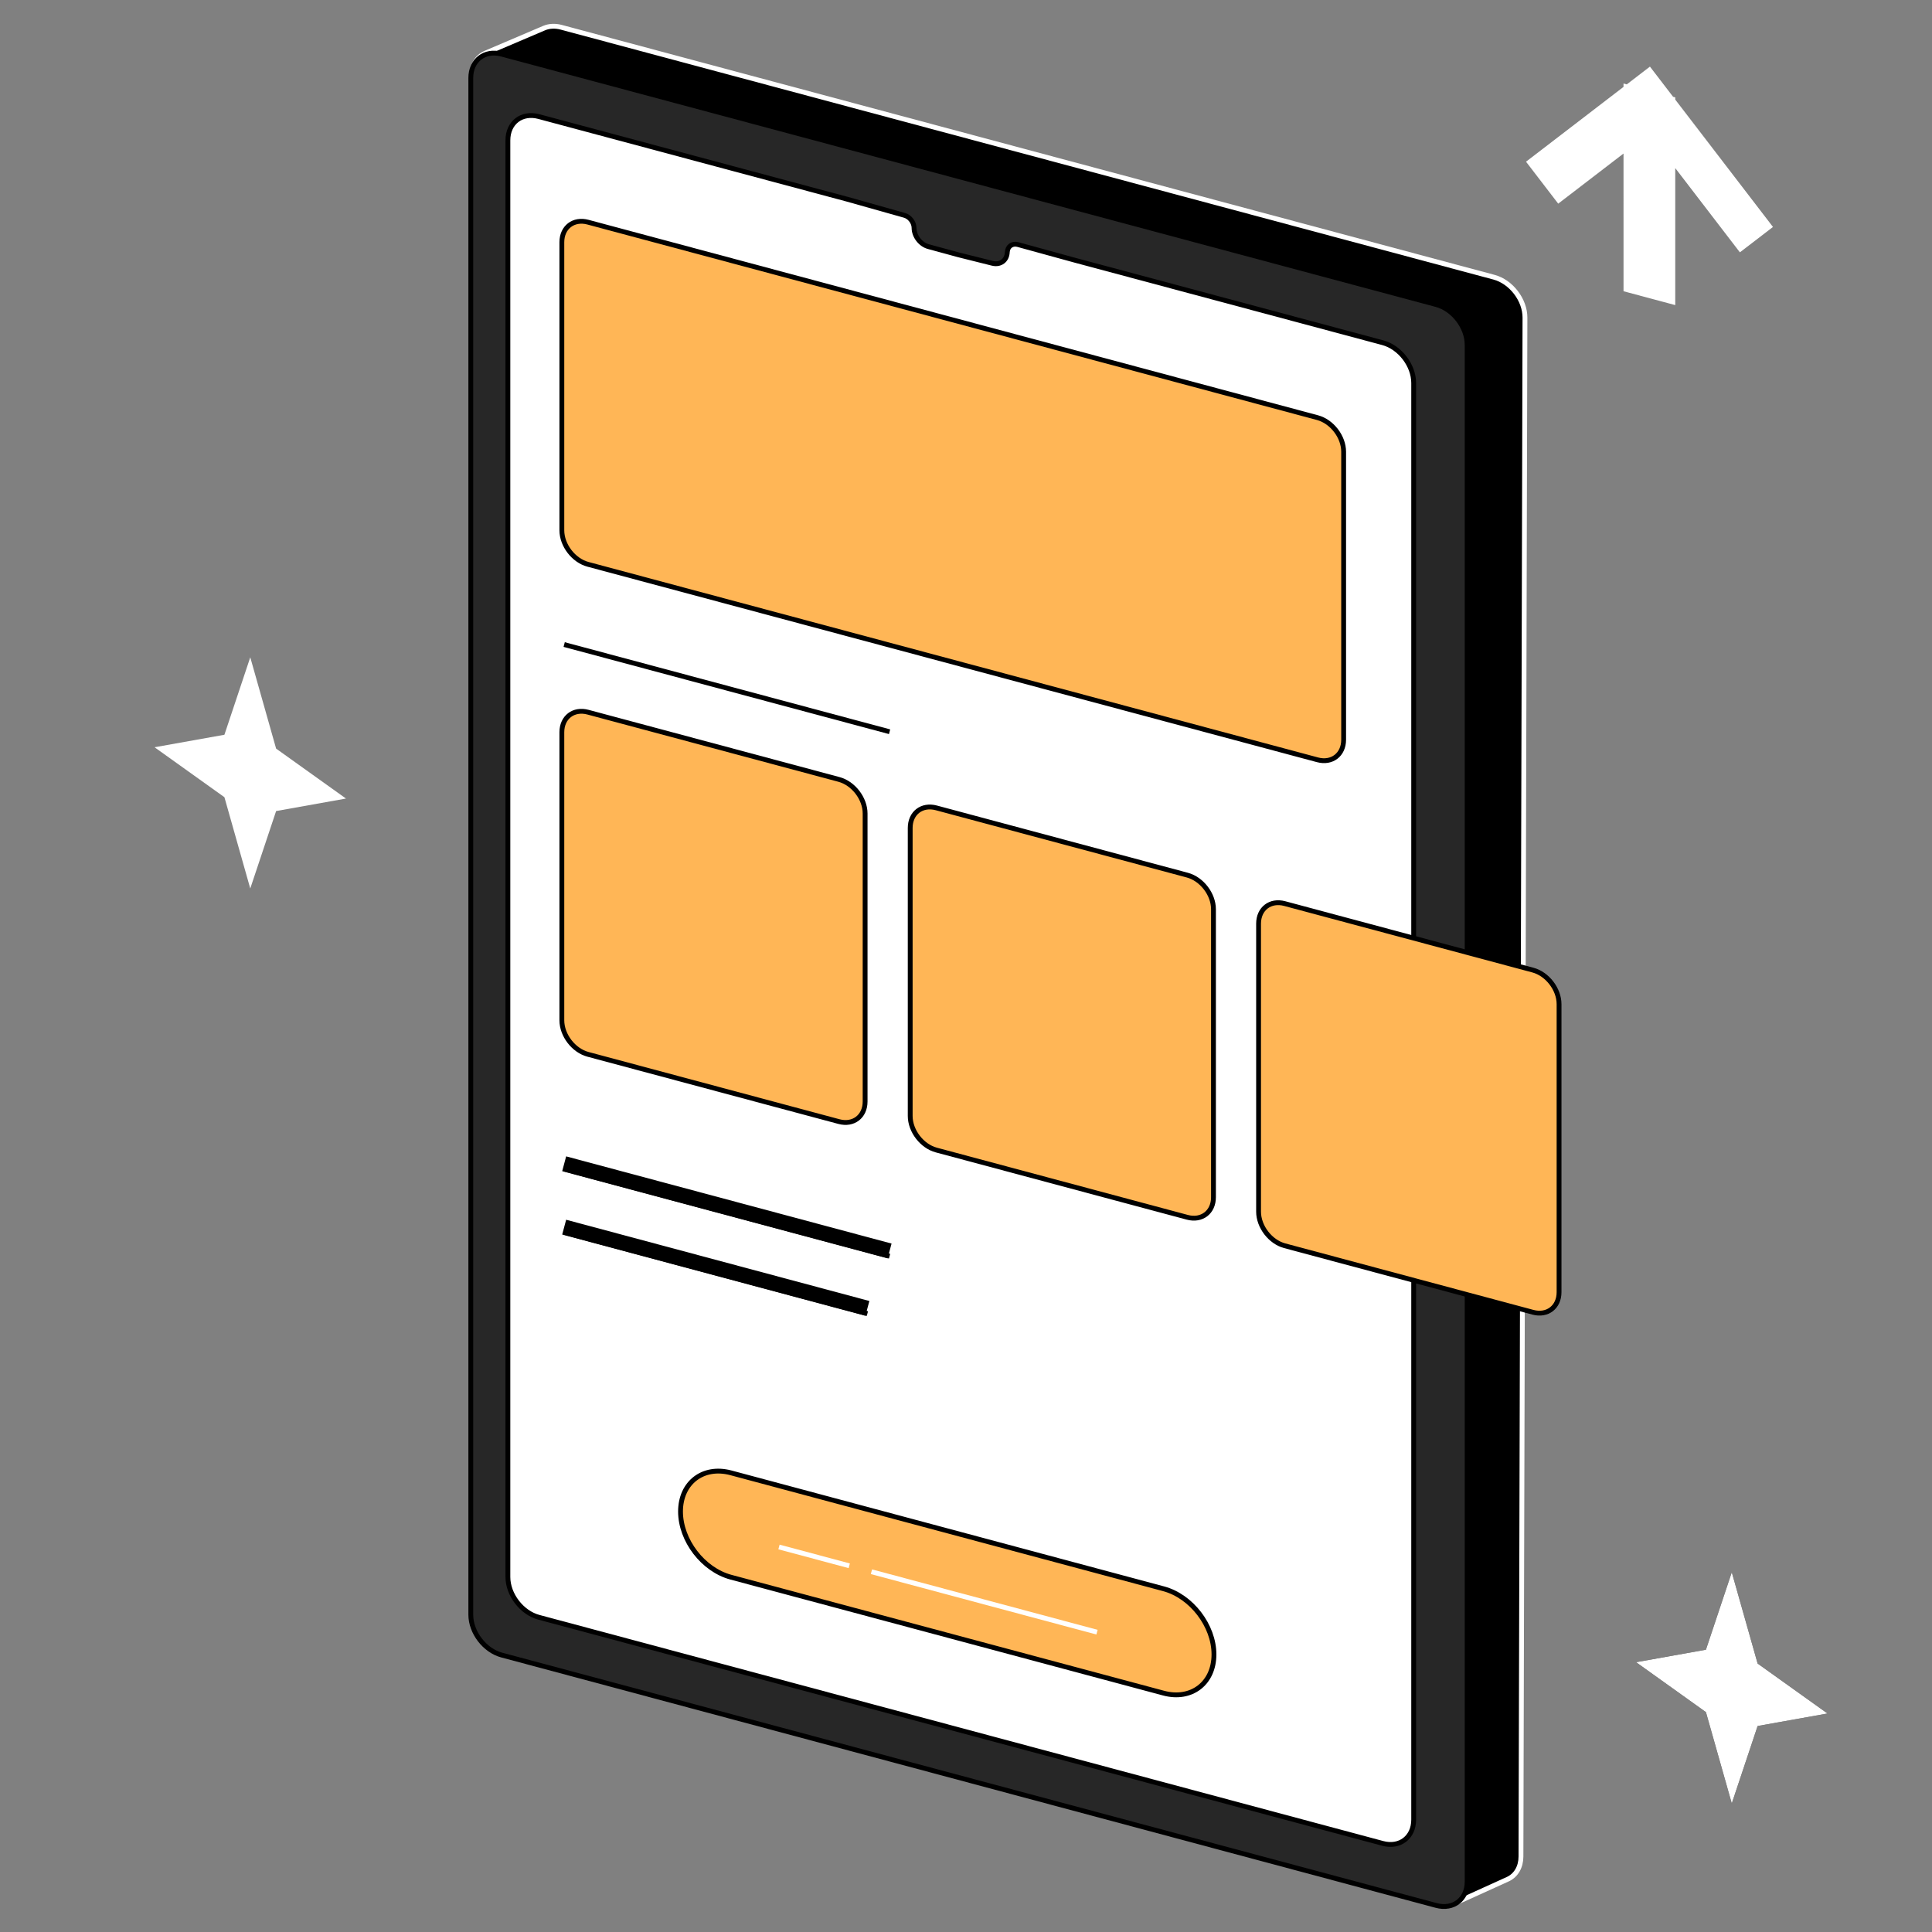 <?xml version="1.0" encoding="UTF-8"?> <svg xmlns="http://www.w3.org/2000/svg" width="800" height="800" viewBox="0 0 800 800" fill="none"><rect x="0" y="0" width="800" height="800" fill="#808080" stroke="none"/><path d="M633.98 66.618L633.297 67.142L633.98 68.032L644.727 82.038L645.41 82.928L646.093 82.404L673.265 61.554L673.267 118.829V119.829L674.233 120.087L691.718 124.773L692.684 125.032V124.032L692.682 66.654L719.955 102.198L720.638 103.088L721.321 102.564L732.068 94.318L732.751 93.794L732.068 92.903L695.136 44.773L694.453 43.882L692.681 41.574V41.086L692.21 40.96L683.706 29.876L683.023 28.986L682.34 29.51L673.835 36.036L673.265 35.883V36.474L671.593 37.757L670.91 38.281L633.98 66.618Z" fill="white" stroke="white" stroke-width="2"></path><path d="M225.297 11.637C227.408 10.737 229.892 10.62 232.433 11.301L618.64 114.785C625.731 116.685 631.474 124.185 631.454 131.521L629.798 768.768C629.787 773.025 627.801 776.488 624.459 778.077L601.5 788.5C599.149 789.618 596.891 789.42 594 788.5L240.693 677.04C234.138 674.954 228.882 668.141 228.519 661.259L195.383 32.209C195.133 27.465 197.284 23.575 201.042 21.974L225.297 11.637Z" fill="black" stroke="white" stroke-width="2"></path><path d="M594.696 126.108L207.764 22.43C200.686 20.533 194.949 24.936 194.949 32.263V668.63C194.949 675.957 200.686 683.434 207.764 685.331L594.696 789.009C601.773 790.905 607.511 786.503 607.511 779.176V142.808C607.511 135.481 601.773 128.004 594.696 126.108Z" fill="#272727" stroke="black" stroke-width="2"></path><path d="M396.882 105.515L396.893 105.518L396.903 105.52L410.891 109.02C414.231 109.855 416.95 107.845 417.1 104.431C417.205 102.018 419.156 100.623 421.516 101.271L444.959 107.714L444.966 107.716L492.091 120.343L572.56 141.905C579.637 143.801 585.375 151.278 585.375 158.605V753.482C585.375 760.809 579.637 765.212 572.56 763.315L223.121 669.683C216.044 667.787 210.307 660.31 210.307 652.983V58.106C210.307 50.779 216.044 46.377 223.121 48.273L303.591 69.835L350.709 82.461L350.716 82.462L374.53 89.17C376.722 89.788 378.484 92.108 378.484 94.378C378.484 97.763 381.126 101.219 384.396 102.11L396.882 105.515Z" fill="white" stroke="black" stroke-width="2"></path><path d="M233.613 266.894L368.355 302.998" stroke="black" stroke-width="2"></path><path d="M481.806 657.872L302.66 609.87C291.133 606.781 281.789 613.951 281.789 625.885C281.789 637.818 291.133 649.996 302.66 653.084L481.806 701.086C493.333 704.175 502.677 697.005 502.677 685.071C502.677 673.138 493.333 660.96 481.806 657.872Z" fill="#FFB656" stroke="black" stroke-width="2"></path><path d="M322.562 640.567L351.655 648.363" stroke="white" stroke-width="2"></path><path d="M360.844 650.823L454.245 675.85" stroke="white" stroke-width="2"></path><path d="M545.545 172.936L243.474 91.997C237.495 90.395 232.648 94.114 232.648 100.303V219.57C232.648 225.76 237.495 232.076 243.474 233.678L545.545 314.618C551.524 316.22 556.371 312.501 556.371 306.311V187.044C556.371 180.855 551.524 174.538 545.545 172.936Z" fill="#FFB656" stroke="black" stroke-width="2"></path><path d="M347.398 322.745L243.474 294.899C237.495 293.297 232.648 297.016 232.648 303.205V422.473C232.648 428.662 237.495 434.979 243.474 436.581L347.398 464.427C353.377 466.029 358.224 462.31 358.224 456.12V336.853C358.224 330.664 353.377 324.347 347.398 322.745Z" fill="#FFB656" stroke="black" stroke-width="2"></path><path d="M491.648 362.374L387.724 334.528C381.745 332.926 376.898 336.645 376.898 342.834V462.102C376.898 468.291 381.745 474.608 387.724 476.21L491.648 504.056C497.627 505.658 502.474 501.939 502.474 495.749V376.482C502.474 370.292 497.627 363.976 491.648 362.374Z" fill="#FFB656" stroke="black" stroke-width="2"></path><path d="M634.748 401.696L531.974 374.158C525.995 372.556 521.148 376.275 521.148 382.464V501.731C521.148 507.921 525.995 514.238 531.974 515.84L634.748 543.378C640.726 544.98 645.573 541.261 645.573 535.071V415.804C645.573 409.614 640.726 403.298 634.748 401.696Z" fill="#FFB656" stroke="black" stroke-width="2"></path><path d="M103.629 272.177L114.333 309.983L143.259 330.661L114.333 335.839L103.629 367.908L92.926 330.103L64 309.424L92.926 304.247L103.629 272.177Z" fill="white"></path><path d="M717.094 651.035L727.798 688.84L756.724 709.519L727.798 714.696L717.094 746.765L706.391 708.96L677.465 688.281L706.391 683.104L717.094 651.035Z" fill="black"></path><path d="M233.613 484.062L368.355 520.166" stroke="black" stroke-width="2"></path><path d="M233.613 510.302L359.168 543.944" stroke="black" stroke-width="2"></path><path d="M717.094 651.036L727.798 688.841L756.724 709.52L727.798 714.697L717.094 746.766L706.391 708.961L677.465 688.282L706.391 683.105L717.094 651.036Z" fill="white"></path><path d="M233.613 481.893L368.355 517.997" stroke="black" stroke-width="6.341"></path><path d="M233.613 508.133L359.168 541.775" stroke="black" stroke-width="6.341"></path></svg> 